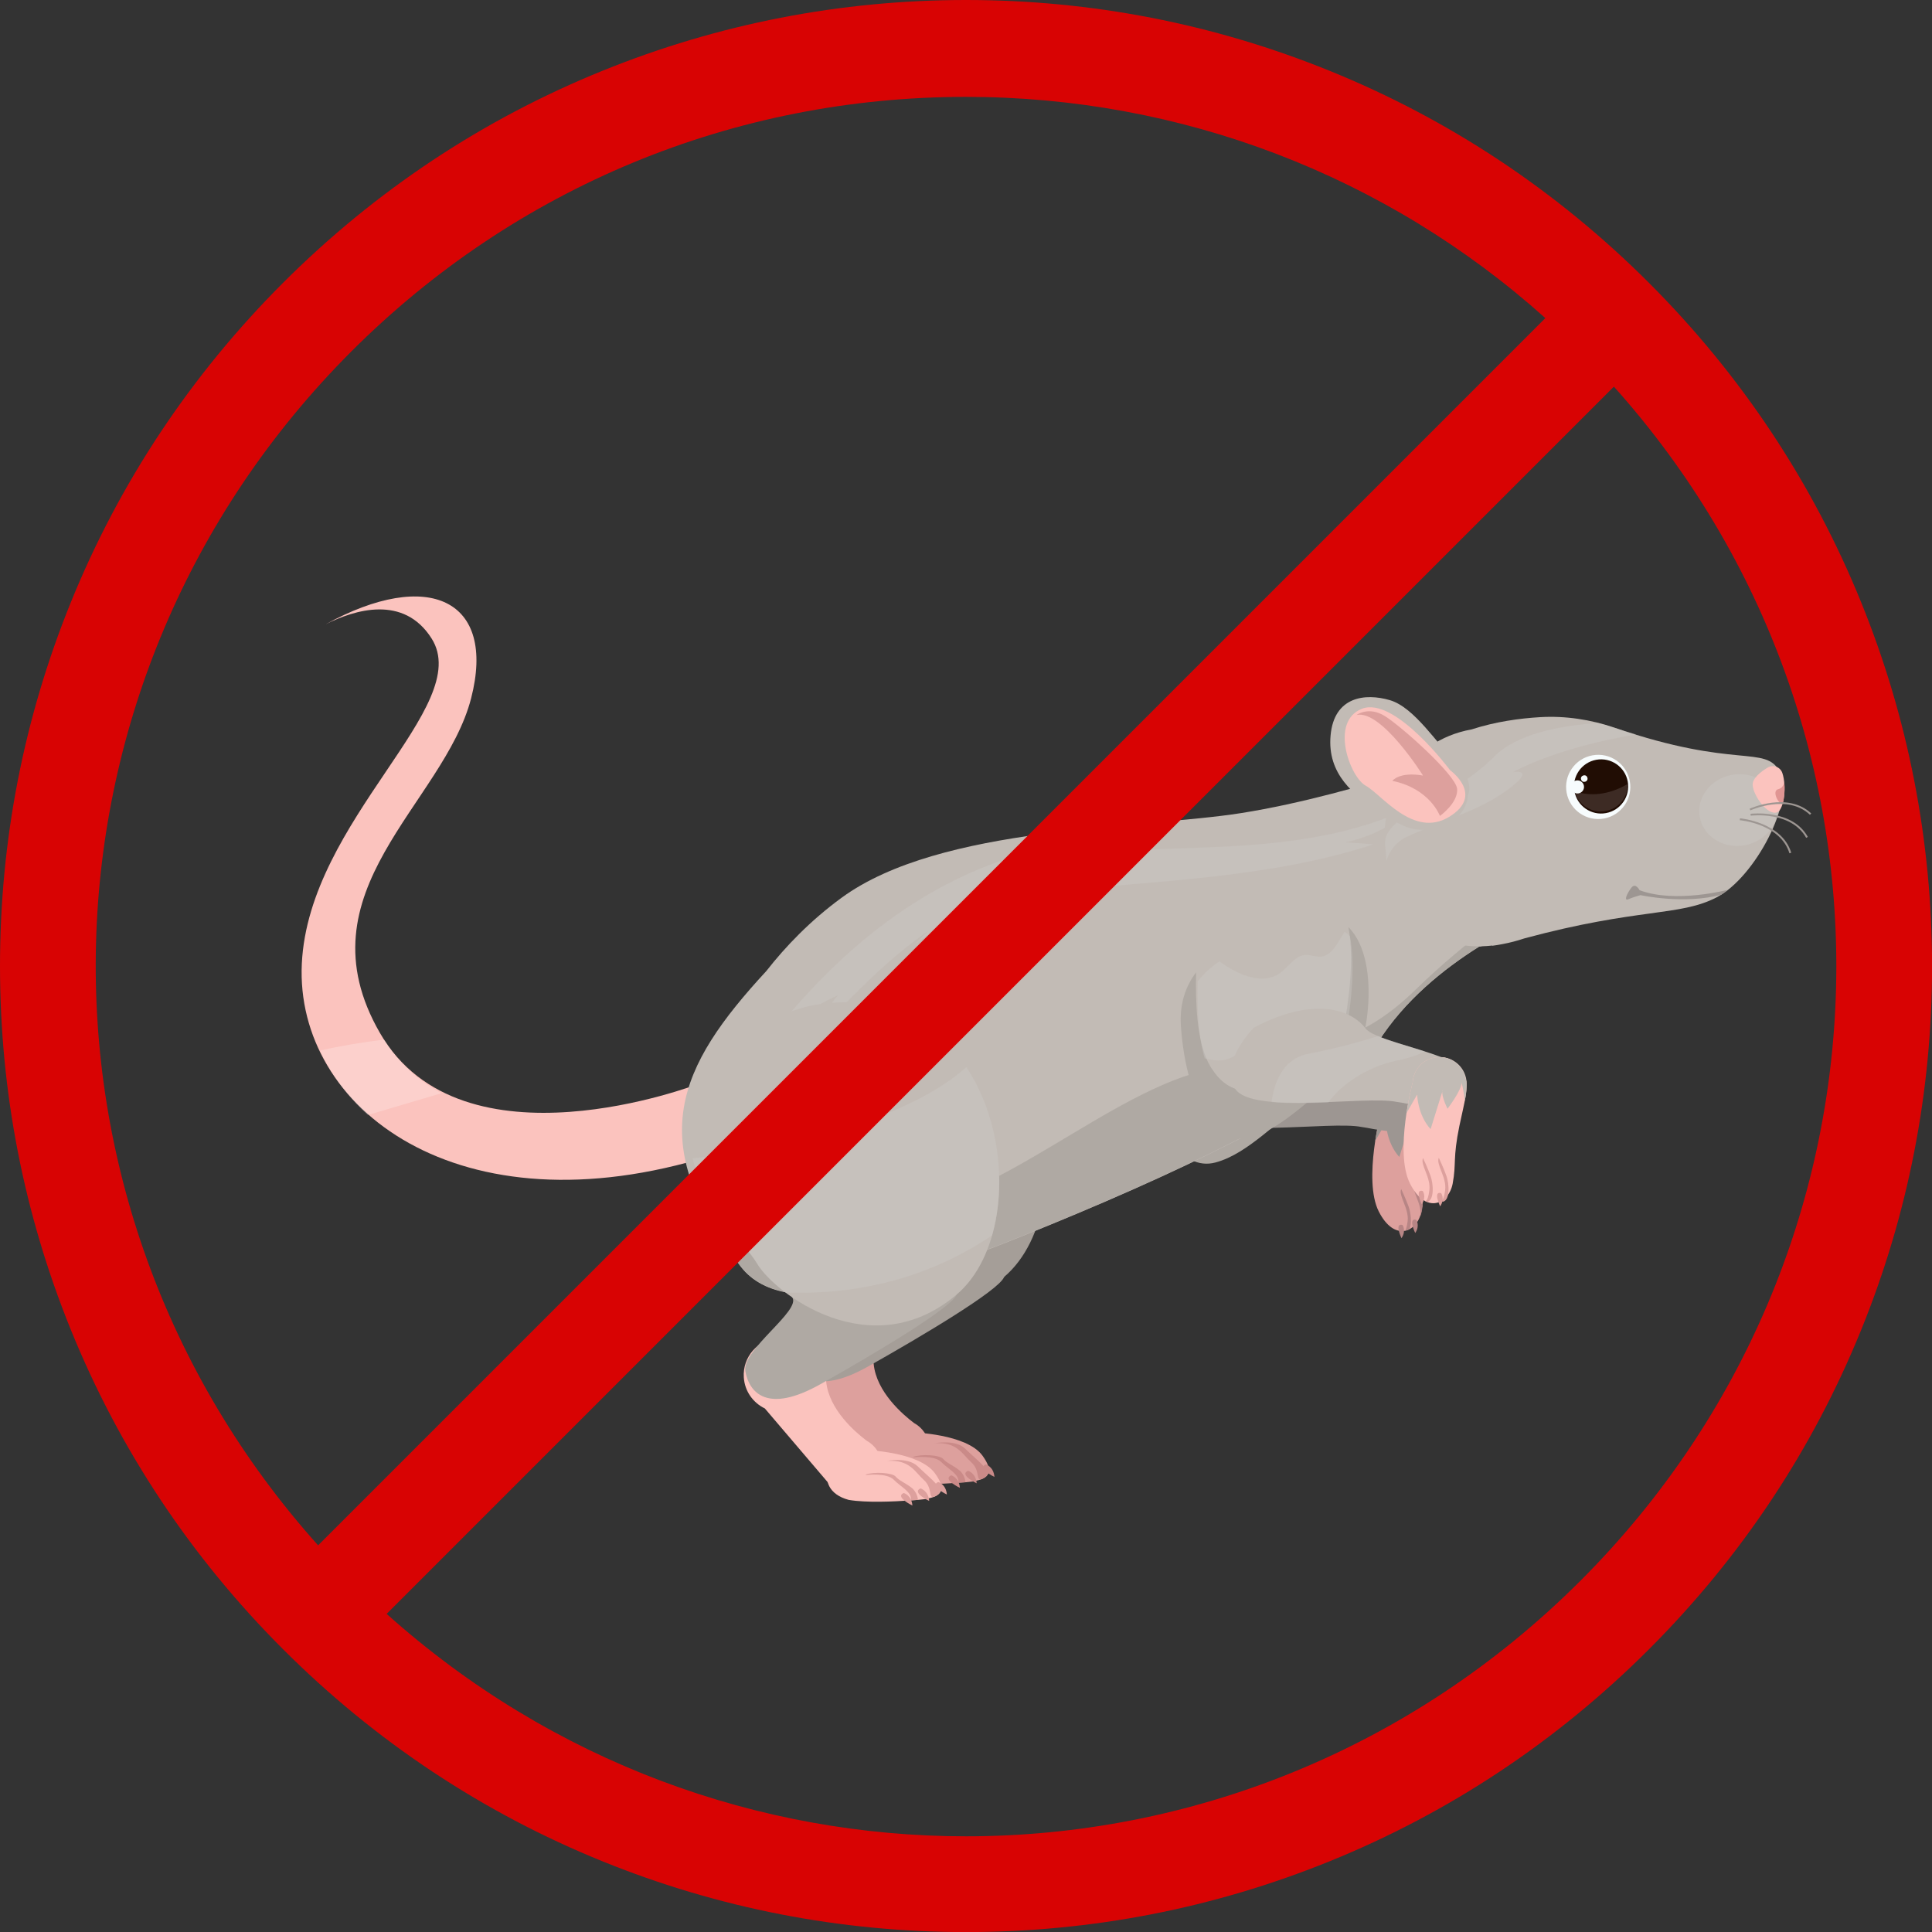 <?xml version="1.0" encoding="UTF-8"?> <!-- Generator: Adobe Illustrator 21.1.0, SVG Export Plug-In . SVG Version: 6.00 Build 0) --> <svg xmlns="http://www.w3.org/2000/svg" xmlns:xlink="http://www.w3.org/1999/xlink" version="1.1" id="Ñëîé_1" x="0px" y="0px" width="2774.3px" height="2774.3px" viewBox="0 0 2774.3 2774.3" style="enable-background:new 0 0 2774.3 2774.3;" xml:space="preserve"><rect x="0" y="0" width="2774.3" height="2774.3" fill="#333333" stroke="none"/> <style type="text/css"> .st0{fill:#FBC3BE;} .st1{opacity:0.22;fill:#FFFFFF;} .st2{fill:#DDA09D;} .st3{fill:#CA8A88;} .st4{fill:#A59E98;} .st5{opacity:0.36;fill:#A59E98;} .st6{fill:#C2BBB5;} .st7{fill:#AFA9A3;} .st8{opacity:0.36;fill:#CFCCC8;} .st9{fill:#B78585;} .st10{fill:#9D9692;} .st11{fill:#F7FCFD;} .st12{fill:#210D04;} .st13{opacity:0.13;fill:#F7FCFD;} .st14{fill:#E09593;} .st15{fill:#D80303;} </style> <g> <g> <path class="st0" d="M545.7,1483.5c-117.8-203.9,91.5-328.7,130.8-480.7c36.5-141.6-61.1-187.6-209.4-106.1 c41.8-21.1,112.6-43.2,152.7,20.2c61.6,97.4-176.5,259.6-186.4,467c-9.8,207.4,225.8,388.3,587.4,275.7l-19-102.7 C1001.7,1556.8,663.4,1687.4,545.7,1483.5z"></path> <path class="st1" d="M551.8,1492.8c-31.2,3.8-62.7,9-92.1,15.8c15.6,34.1,38.7,65.5,68.5,92.5c37.9-11.2,74.1-21.9,105.8-31.3 C601.8,1552.8,573.4,1528,551.8,1492.8z"></path> </g> <g> <path class="st2" d="M1312.5,2043.4c-15.8-11.9-54-44.5-57.9-84.7c-1.2-12.4-6.1-18-12.8-19.3c-4.9-26.2-28.7-45.2-55.9-43.4 c-29.4,2-51.6,27.4-49.6,56.7c1.3,19.9,13.4,36.4,30.2,44.5l96.6,113.3l0.5-0.6c8.2,8,19.6,12.7,32,11.9 c23-1.5,40.4-21.4,38.8-44.4C1333.4,2062.5,1324.7,2050,1312.5,2043.4z"></path> <g> <path class="st2" d="M1411,2090.5c-22.8-31.7-100.8-33.6-100.8-33.6l0,0c-1.4-0.4-2.8-0.7-4.3-1.1c-0.2,0-38.5,3.7-47,24.5 c-8,19.6-0.9,40.4,28.1,48.2c25.4,4.3,64.8,2.5,89.4,0.7c6.4-0.3,12.4-0.8,17.8-1.5c2.9-0.3,4.5-0.5,4.5-0.5s0-0.1,0-0.3 C1419.1,2123.4,1428.3,2114.5,1411,2090.5z"></path> <path class="st3" d="M1313.1,2092.6c0,0,28.7-3.3,38.6,6.9c9.8,10.2,26.8,17.8,24.4,29.6l10.3-0.7c0,0-0.6-11.1-9.9-18 c-9.3-6.9-17.5-9.9-22.2-15.5s-30.9-7.3-43.7-2.7"></path> <path class="st3" d="M1342.1,2072.5c0,0,29.8-6,43.9,7.8c14.1,13.8,33.2,28.2,32.4,36.5c0,0-2.2,5.2-9.6,7.4 c-7.5,2.1-1.2-12.9-14-24.3C1381.9,2088.4,1374.8,2070.3,1342.1,2072.5z"></path> <path class="st3" d="M1365.9,2118.5c0,0,11.2,3,12.5,18C1378.4,2136.6,1352.7,2124.3,1365.9,2118.5z"></path> <path class="st3" d="M1390,2112c0,0,11.2,3,12.5,18C1402.5,2130,1376.8,2117.7,1390,2112z"></path> <path class="st3" d="M1415.5,2102.8c0,0,11.2,3,12.5,18C1427.9,2120.8,1402.2,2108.5,1415.5,2102.8z"></path> </g> <path class="st4" d="M1209.8,1812.6c0,0-18.1,6.2-4.1,24.9c14,18.7-72.8,75.5-67.2,106.3c5.6,30.8,31.5,61.6,108.1,18.4 c76.6-43.1,188.5-109.7,195.2-128.4C1448.3,1815.2,1331.8,1724.8,1209.8,1812.6z"></path> <g> <path class="st4" d="M1237,1418c0,0-127.7,20.9-168.3,135c-40.6,114.1,62.2,194.3,86.7,236.2c24.6,41.8,162.7,148.6,286.2,44.7 C1565.3,1729.9,1505.5,1371.4,1237,1418z"></path> <path class="st5" d="M1455.9,1507c-100.7,89.3-304.6,121.1-393,131c15.2,69.6,74.6,120.6,92.5,151.1c6.5,11,20.8,26.5,40.7,41.5 c130.2,4.8,228.2-35.7,296.7-82C1514.2,1674,1502.5,1577.3,1455.9,1507z"></path> </g> <g> <g> <path class="st6" d="M1684.5,1561.2c30.1,59.9,82.3,47.6,133.4,9.1c51.1-38.5,51.8-4.7,61.3-57c6.1-33.9,16.1-96.7,6.9-145.9 c-23.2-22.7-62.2-26.3-123.6,9.7c0,0-61.1,10.6-95.1,55.1C1666.2,1475.8,1668.6,1529.5,1684.5,1561.2z"></path> <path class="st7" d="M1886.1,1367.4c9.2,49.1-0.7,112-6.9,145.9c-9.5,52.3-10.2,18.6-61.3,57c-51.1,38.5-103.3,50.8-133.4-9.1 c-15.9-31.7-18.3-85.3-17.1-128.9c-14.6,19.1-24.2,44.5-21.8,78.1c8.2,111.6,51.5,171.8,99.8,158.9 c48.3-12.9,89.6-62.8,135-90.2C1911.7,1560.2,1937.1,1417.4,1886.1,1367.4z"></path> </g> <path class="st8" d="M1880.7,1374c-2.7,4.5-5.4,8.9-8.2,13.4c-6.1,10-13.8,21-25.4,22.3c-7.6,0.8-15.1-2.9-22.7-2.4 c-15.5,1-24.4,17.7-37.2,26.5c-23.7,16.2-56,3.1-79.8-12.9c-2.2-1.4-4.3-2.9-6.5-4.4c-11.2,7.5-22.1,16.9-31.1,28.7 c-1,36,0.5,78.9,10,110.6c9.2,2.1,18.7,4.1,28,2.3c9.3-1.8,17.5-7.1,25.6-12c27-16.3,58-29.1,89.3-25.7c20,2.2,41,10.7,59.3,3 c6.2-34.4,15.3-95.2,6.4-143.1C1886.1,1378.1,1883.5,1376,1880.7,1374z"></path> </g> <g> <g> <path class="st2" d="M2058.7,1585.5c-5.5-18.6-24.2-30.5-43.7-26.9c-17.7,3.3-30.3,18.2-31.3,35.5l0,0c0,0-26.7,100-3.9,145.4 c22.9,45.3,55.8,29.3,61.3,0.1c5.5-29.2-0.1-35.4,9.7-83.1C2057.7,1623.5,2064.9,1600.3,2058.7,1585.5z"></path> <path class="st9" d="M2013.9,1759c0,0,5.9,8.2-1.4,19C2012.5,1778,2001.8,1755.7,2013.9,1759z"></path> <path class="st9" d="M2033.6,1751.6c0,0,5.9,8.2-1.4,19C2032.2,1770.6,2021.5,1748.2,2033.6,1751.6z"></path> </g> <path class="st10" d="M2058.7,1585.5c-5.5-18.6-24.2-30.5-43.7-26.9c-17.7,3.3-30.3,18.2-31.3,35.5l0,0c0,0-5.1,19.1-8.9,44.3 l15.3-26.6c0,0,0.5,28.9,19.3,49.6l16.8-53.8c0.2-1.9,0.8-2.5,0.8-2.5l-0.8,2.5c-0.3,3.2,0.6,10.2,7.5,24.5 c0,0,20.6-27,20.1-37.4c0,0,3.2,10,4.7,26.9C2061.3,1606.3,2062.5,1594.3,2058.7,1585.5z"></path> <path class="st9" d="M2022.9,1733c-4.2-11.5-10.8-25.6-10.8-25.6c-4.4,9.7,11.6,27.8,9.2,46.4c-1,7.7-2.3,11.5-3.5,13.5 c2.1-0.4,4.1-1.1,6.1-2C2027.6,1757.1,2025.9,1741.6,2022.9,1733z"></path> <path class="st9" d="M2030.5,1700c-4.3,9.6,11.5,27.7,9.2,46.2c0.8-2.1,1.4-4.4,1.9-6.7c0.6-3,1-5.7,1.4-8.3c-0.5-2-1-4-1.6-5.6 C2037.1,1714.1,2030.5,1700,2030.5,1700z"></path> </g> <path class="st10" d="M2019.1,1554c-38.2-14.9-98.1-27.1-108.4-41.2c-15.7-21.4-65.7-50.6-160.1-1.2c0,0-51,50.9-27,88 c24.1,37.1,186.7,9.6,231.5,18.7c2.5,0.5,5.1,0.9,7.6,1.2c24.4,4.9,49.1,7.2,58.6,5.4c20.8-3.8,37.8-18.8,34-39.6 C2051.9,1567.4,2036.6,1554.7,2019.1,1554z"></path> <path class="st0" d="M1020.8,1750.4c2.5-0.8,5-1.6,7.5-2.3C1025.1,1749,1022.5,1749.8,1020.8,1750.4z"></path> <path class="st6" d="M2232.2,1198.7c-13.8-75.3-86-125.1-161.3-111.3c-19.8,3.6-37.7,11.3-53.3,22 c-57.8,18.3-148.5,44.4-235.5,58.2c-143,22.6-431.1,17.3-573.7,121.6c-44.7,32.7-80.3,69.8-108,105.2l0,0 c-127.3,137.8-176.6,245.1-36.5,424.7c67.1,85.9,253.7,17.9,445.8-61c209.4-86,424.2-190.6,469-261.3 c38-60,94.3-105.4,145.3-137.4C2197.6,1344.2,2245.9,1272.9,2232.2,1198.7z"></path> <path class="st7" d="M2033.1,1420.8c-83.6,81.6-146.9,83.5-293.9,114.1c-147,30.6-306,194.3-468.5,209.5 c-41.4,3.9-75.3,1.8-102.8-5.8c-54.9,15.2-110.8,11.9-158-26.8c-6.4-5.2-12.2-10.9-17.6-16.9c13,37.8,36.3,78.5,71.7,123.8 c67.1,85.9,253.7,17.9,445.8-61c209.4-86,424.2-190.6,469-261.3c38-60,94.3-105.4,145.3-137.4c57.8-12,100-58.5,108.7-114 C2172.7,1309.9,2108.4,1347.2,2033.1,1420.8z"></path> <g> <g> <path class="st6" d="M1734.7,1525.1c30.1,59.9,82.3,47.6,133.4,9.1c51.1-38.5,51.8-4.7,61.3-57c6.1-33.9,16.1-96.7,6.9-145.9 c-23.2-22.7-62.2-26.3-123.6,9.7c0,0-61.1,10.6-95.1,55.1C1716.4,1439.8,1718.8,1493.4,1734.7,1525.1z"></path> <path class="st7" d="M1936.3,1331.4c9.2,49.1-0.7,112-6.9,145.9c-9.5,52.3-10.2,18.6-61.3,57c-51.1,38.5-103.3,50.8-133.4-9.1 c-15.9-31.7-18.3-85.3-17.1-128.9c-14.6,19.1-24.2,44.5-21.8,78.1c8.2,111.6,51.5,171.8,99.8,158.9 c48.3-12.9,89.6-62.8,135-90.2C1961.8,1524.1,1987.2,1381.4,1936.3,1331.4z"></path> </g> <path class="st8" d="M1930.8,1338c-2.7,4.5-5.4,8.9-8.2,13.4c-6.1,10-13.8,21-25.4,22.3c-7.6,0.8-15.1-2.9-22.7-2.4 c-15.5,1-24.4,17.7-37.2,26.5c-23.7,16.2-56,3.1-79.8-12.9c-2.2-1.4-4.3-2.9-6.5-4.4c-11.2,7.5-22.1,16.9-31.1,28.7 c-1,36,0.5,78.9,10,110.6c9.2,2.1,18.7,4.1,28,2.3c9.3-1.8,17.5-7.1,25.6-12c27-16.3,58-29.1,89.3-25.7c20,2.2,41,10.7,59.3,3 c6.2-34.4,15.3-95.2,6.4-143.1C1936.2,1342,1933.6,1339.9,1930.8,1338z"></path> </g> <path class="st8" d="M2030.8,1156.7c-83.7,42.3-180.4,54.4-274.7,59.1c-94.2,4.7-189.2,2.8-282.1,20.3 c9.7-6.1,19.4-12.2,29.1-18.3c-89.6,18.4-172.7,61.3-243.6,116.4c-70.9,55.1-130.1,122-182.2,192.7l29.9-27 c25.6-30,58.8-54.4,96.1-70.6c-11.9,12.6-19.5,28.5-21.6,44.9c47.2-49,94.8-98.3,151.6-137.6c-6.7,6.5-13.3,13.1-20,19.6 c28.7-21.5,57.9-43.3,91.9-56.2c29.5-11.2,61.3-15.3,92.8-18.6c159.4-17,322.5-19.3,474.7-69c-13.5-1-27-2-40.5-2.9 C1969.7,1201.8,2004.7,1183.1,2030.8,1156.7z"></path> <g> <g> <path class="st6" d="M2555.6,1107.9c-21.1-38.6-62.8-3-237-62.9c-34.4-11.8-70.7-17.3-106.9-15.2c-29.2,1.7-64.5,6.5-98.8,17.7 c-0.1,0-0.2,0-0.3,0c-89.3,16.4-137.8,100.1-121.4,189.5c15.5,84.3,70.4,129.8,151.6,120.8l0.1,0.3c4.8-0.6,9.6-1.4,14.6-2.4 c0,0,0,0,0,0c10.8-2,21.3-4.8,31.5-8.2c164.4-44.3,222.8-31.2,276.2-59C2520.4,1259.7,2578.1,1149.2,2555.6,1107.9z"></path> <path class="st8" d="M2145.9,1086.2c-65.5,66.2-162,82.8-156.9,127.9c0.8,6.6,1.4,13.9,1.9,21.6c5.1-14.7,14.1-27.1,29-33.9 c57.8-26.5,103.6-37.1,145.6-68.1c42-31,7.2-25,7.2-25s61-35,176.9-54c-10.8-3.1-22.1-6.6-34.2-10.6c-6.8-2.2-13.7-4.2-20.7-5.9 C2239.9,1041.9,2178,1053.8,2145.9,1086.2z"></path> <ellipse transform="matrix(0.984 -0.18 0.18 0.984 -165.991 432.692)" class="st11" cx="2294.6" cy="1128.4" rx="46.1" ry="46.1"></ellipse> <ellipse transform="matrix(0.984 -0.18 0.18 0.984 -165.787 433.424)" class="st12" cx="2298.7" cy="1127.7" rx="38.9" ry="38.9"></ellipse> <path class="st13" d="M2261.1,1136.2c5.1,19.5,24.4,32.1,44.6,28.4c19-3.5,32.2-20.2,31.8-38.9 C2303.8,1145.4,2276.3,1141.5,2261.1,1136.2z"></path> <ellipse transform="matrix(0.984 -0.18 0.18 0.984 -166.476 427.314)" class="st11" cx="2264.8" cy="1128.4" rx="9.4" ry="9.4"></ellipse> <ellipse transform="matrix(0.95 -0.311 0.311 0.95 -234.857 764.053)" class="st11" cx="2276" cy="1117.7" rx="4.7" ry="4.7"></ellipse> <g> <path class="st6" d="M2107.7,1142.2c0,0,11-19.1-16.3-46.3c-27.4-27.2-60.3-80.2-95.6-90.5c-35.2-10.3-80-5.5-85.1,50.5 c-5.2,56,34,86.4,69.8,109.7c35.8,23.3,53.8,33.4,90.9,19.9C2108.5,1172,2107.7,1142.2,2107.7,1142.2z"></path> <path class="st0" d="M2082.3,1106c0,0-79.4-106.5-126.4-88.3c-47,18.1-17.3,98.4,5.3,110.6c22.6,12.2,68.3,75.9,119.7,44.7 C2132.4,1141.7,2082.3,1106,2082.3,1106z"></path> <path class="st2" d="M1948,1026.7c0,0,17.1-13.1,40.7,1.6c23.6,14.7,101.3,84.1,103.6,104.1c2.3,20-24.6,39.3-24.6,39.3 s-14.1-39.3-68.3-50.4c0,0,9.8-13.6,44-7.6C2043.5,1113.6,1983.8,1018.7,1948,1026.7z"></path> </g> </g> <ellipse transform="matrix(0.984 -0.18 0.18 0.984 -168.658 469.525)" class="st8" cx="2495.7" cy="1161.5" rx="56.3" ry="51.4"></ellipse> <path class="st0" d="M2559.4,1110c-3-8.8-13.3-12.5-21.2-7.7c-9.4,5.7-22,15.2-21.4,25.1c1,15.6,22,44.7,35.4,38.9 C2561.9,1162.1,2565.8,1128.9,2559.4,1110z"></path> <path class="st14" d="M2553.3,1133.3c-9.1,2.2,0,21.2,6.5,21.2c2.7-9.3,3.6-22.3,2.1-33.5C2562,1123,2562,1131.2,2553.3,1133.3z"></path> </g> <path class="st6" d="M2069.2,1517.9c-38.2-14.9-98.1-27.1-108.4-41.2c-15.7-21.4-65.7-50.6-160.1-1.2c0,0-51,50.9-27,88 c24.1,37.1,186.7,9.6,231.5,18.7c2.5,0.5,5.1,0.9,7.6,1.2c24.4,4.9,49.1,7.2,58.6,5.4c20.8-3.8,37.8-18.8,34-39.6 C2102.1,1531.3,2086.7,1518.6,2069.2,1517.9z"></path> <path class="st8" d="M2046.3,1509.8c-24-7.7-50.3-14.8-67.3-22.1c-24.4,7.9-63.7,18.6-100,25.4c-39,7.4-50,45.5-53.1,69.4 c24.1,2.3,53.3,1.7,81.7,0.6c17.1-24.2,53.4-51,99.5-60.4C2024.9,1519,2037.4,1514.5,2046.3,1509.8z"></path> <path class="st10" d="M2354.4,1278.3c0,0-5.7-11.2-11.6-3.8c-5.9,7.4-11.8,19.9-4.6,16.8c7.1-3.1,17.5-5.9,17.5-5.9 s62.9,13.8,116.1-0.7l9.8-7C2481.7,1277.5,2406.2,1297.8,2354.4,1278.3z"></path> <g> <path class="st10" d="M2569.6,1225.3c-13.1-42.5-70.7-47.5-71.3-47.5l0.2-2.7c0.6,0,60.1,5.2,73.7,49.4L2569.6,1225.3z"></path> </g> <g> <path class="st10" d="M2593.6,1203.1c-21.5-38.9-79-31.9-79.6-31.8l-0.3-2.7c0.6-0.1,59.8-7.3,82.3,33.2L2593.6,1203.1z"></path> </g> <g> <path class="st10" d="M2599,1170c-32.3-30.6-84.9-6.6-85.5-6.3l-1.1-2.4c0.5-0.2,54.9-25,88.5,6.8L2599,1170z"></path> </g> <g> <g> <path class="st0" d="M2103.6,1545.5c-5.5-18.6-24.2-30.5-43.7-26.9c-17.7,3.3-30.3,18.2-31.3,35.5l0,0c0,0-26.7,100-3.9,145.4 c22.9,45.3,55.8,29.3,61.3,0.1c5.5-29.2-0.1-35.4,9.7-83.1C2102.6,1583.5,2109.8,1560.3,2103.6,1545.5z"></path> <path class="st2" d="M2043.4,1662.9c0,0,6.7,14.1,10.8,25.6c4.2,11.5,5.7,35.5-5.1,37.5l-3.3-1.5c0,0,4.4,3.4,6.7-15.2 C2055,1690.7,2039.1,1672.5,2043.4,1662.9z"></path> <path class="st2" d="M2043,1710.2c0,0,5.9,8.2-1.4,19C2041.6,1729.2,2030.9,1706.8,2043,1710.2z"></path> <path class="st2" d="M2069.4,1713.3c0,0,5.9,8.2-1.4,19C2068,1732.3,2057.3,1709.9,2069.4,1713.3z"></path> <path class="st2" d="M2066.1,1662.6c0,0,6.7,14.1,10.8,25.6c4.2,11.5,5.7,35.5-5.1,37.5l-3.3-1.5c0,0,4.4,3.4,6.7-15.2 C2077.6,1690.4,2061.7,1672.2,2066.1,1662.6z"></path> </g> <path class="st6" d="M2103.6,1545.5c-5.5-18.6-24.2-30.5-43.7-26.9c-17.7,3.3-30.3,18.2-31.3,35.5l0,0c0,0-5.1,19.1-8.9,44.3 l15.3-26.6c0,0,0.5,28.9,19.3,49.6l16.8-53.8c0.2-1.9,0.8-2.5,0.8-2.5l-0.8,2.5c-0.3,3.2,0.6,10.2,7.5,24.5 c0,0,20.6-27,20.1-37.4c0,0,3.2,10,4.7,26.9C2106.2,1566.3,2107.4,1554.4,2103.6,1545.5z"></path> </g> <path class="st0" d="M1244.3,2068.7c-15.8-11.9-54-44.5-57.9-84.7c-1.2-12.4-6.1-18-12.8-19.3c-4.9-26.2-28.7-45.2-55.9-43.4 c-29.4,2-51.6,27.4-49.6,56.7c1.3,19.9,13.4,36.4,30.2,44.5l96.6,113.3l0.5-0.6c8.2,8,19.6,12.7,32,11.9 c23-1.5,40.4-21.4,38.8-44.4C1265.2,2087.8,1256.5,2075.3,1244.3,2068.7z"></path> <g> <path class="st0" d="M1342.7,2115.8c-22.8-31.7-100.8-33.6-100.8-33.6l0,0c-1.4-0.4-2.8-0.7-4.3-1.1c-0.2,0-38.5,3.7-47,24.5 c-8,19.6-0.9,40.4,28.1,48.2c25.4,4.3,64.8,2.5,89.4,0.7c6.4-0.3,12.4-0.8,17.8-1.5c2.9-0.3,4.5-0.5,4.5-0.5s0-0.1,0-0.3 C1350.9,2148.7,1360.1,2139.9,1342.7,2115.8z"></path> <path class="st2" d="M1244.9,2118c0,0,28.7-3.3,38.6,6.9c9.8,10.2,26.8,17.8,24.4,29.6l10.3-0.7c0,0-0.6-11.1-9.9-18 c-9.3-6.9-17.5-9.9-22.2-15.5c-4.7-5.6-30.9-7.3-43.7-2.7"></path> <path class="st2" d="M1273.9,2097.8c0,0,29.8-6,43.9,7.8c14.1,13.8,33.2,28.2,32.4,36.5c0,0-2.2,5.2-9.6,7.4 c-7.5,2.1-1.2-12.9-14-24.3C1313.7,2113.7,1306.6,2095.7,1273.9,2097.8z"></path> <path class="st2" d="M1297.7,2143.9c0,0,11.2,3,12.5,18C1310.2,2161.9,1284.5,2149.6,1297.7,2143.9z"></path> <path class="st2" d="M1321.8,2137.3c0,0,11.2,3,12.5,18C1334.3,2155.4,1308.6,2143.1,1321.8,2137.3z"></path> <path class="st2" d="M1347.2,2128.1c0,0,11.2,3,12.5,18C1359.7,2146.1,1334,2133.8,1347.2,2128.1z"></path> </g> <path class="st7" d="M1141.6,1837.9c0,0-18.1,6.2-4.1,24.9c14,18.7-72.8,75.5-67.2,106.3c5.6,30.8,31.5,61.6,108.1,18.4 c76.6-43.1,188.5-109.7,195.2-128.4C1380.1,1840.5,1263.6,1750.1,1141.6,1837.9z"></path> <g> <path class="st6" d="M1168.8,1443.3c0,0-127.7,20.9-168.3,135c-40.6,114.1,62.2,194.3,86.7,236.2 c24.6,41.8,162.7,148.6,286.2,44.7C1497,1755.2,1437.2,1396.7,1168.8,1443.3z"></path> <path class="st8" d="M1387.7,1532.4c-100.7,89.3-304.6,121.1-393,131c15.2,69.6,74.6,120.6,92.5,151.1 c6.5,11,20.8,26.5,40.7,41.5c130.2,4.8,228.2-35.7,296.7-82C1446,1699.3,1434.3,1602.6,1387.7,1532.4z"></path> </g> </g> <path class="st15" d="M2672.7,865.2c-69.8-172.1-172.3-326.5-304.7-458.9c-132.4-132.4-286.8-234.9-458.9-304.7 C1742.9,34.2,1567.3,0,1387.2,0c-180.1,0-355.7,34.2-522,101.6c-172.1,69.8-326.5,172.3-458.9,304.7 C273.9,538.7,171.4,693.1,101.6,865.2C34.2,1031.4,0,1207,0,1387.2c0,180.1,34.2,355.7,101.6,522 c69.8,172.1,172.3,326.5,304.7,458.9c132.4,132.4,286.8,234.9,458.9,304.7c166.2,67.4,341.8,101.6,522,101.6 c180.1,0,355.7-34.2,522-101.6c172.1-69.8,326.5-172.3,458.9-304.7c132.4-132.4,234.9-286.8,304.7-458.9 c67.4-166.2,101.6-341.8,101.6-522C2774.3,1207,2740.1,1031.4,2672.7,865.2z M2219.1,456.8L456.8,2219.1 C14,1724.9,33.3,976,504.6,504.6c235.7-235.7,549.1-365.5,882.5-365.5C1695.8,139.1,1990.3,251.7,2219.1,456.8z M2269.7,2269.7 c-244.4,244.4-563.2,367.2-882.6,367.2c-296.7,0-593.9-106.1-831.9-319.4L2317.5,555.2C2760.4,1049.4,2741.1,1798.3,2269.7,2269.7z "></path> </g> </svg> 